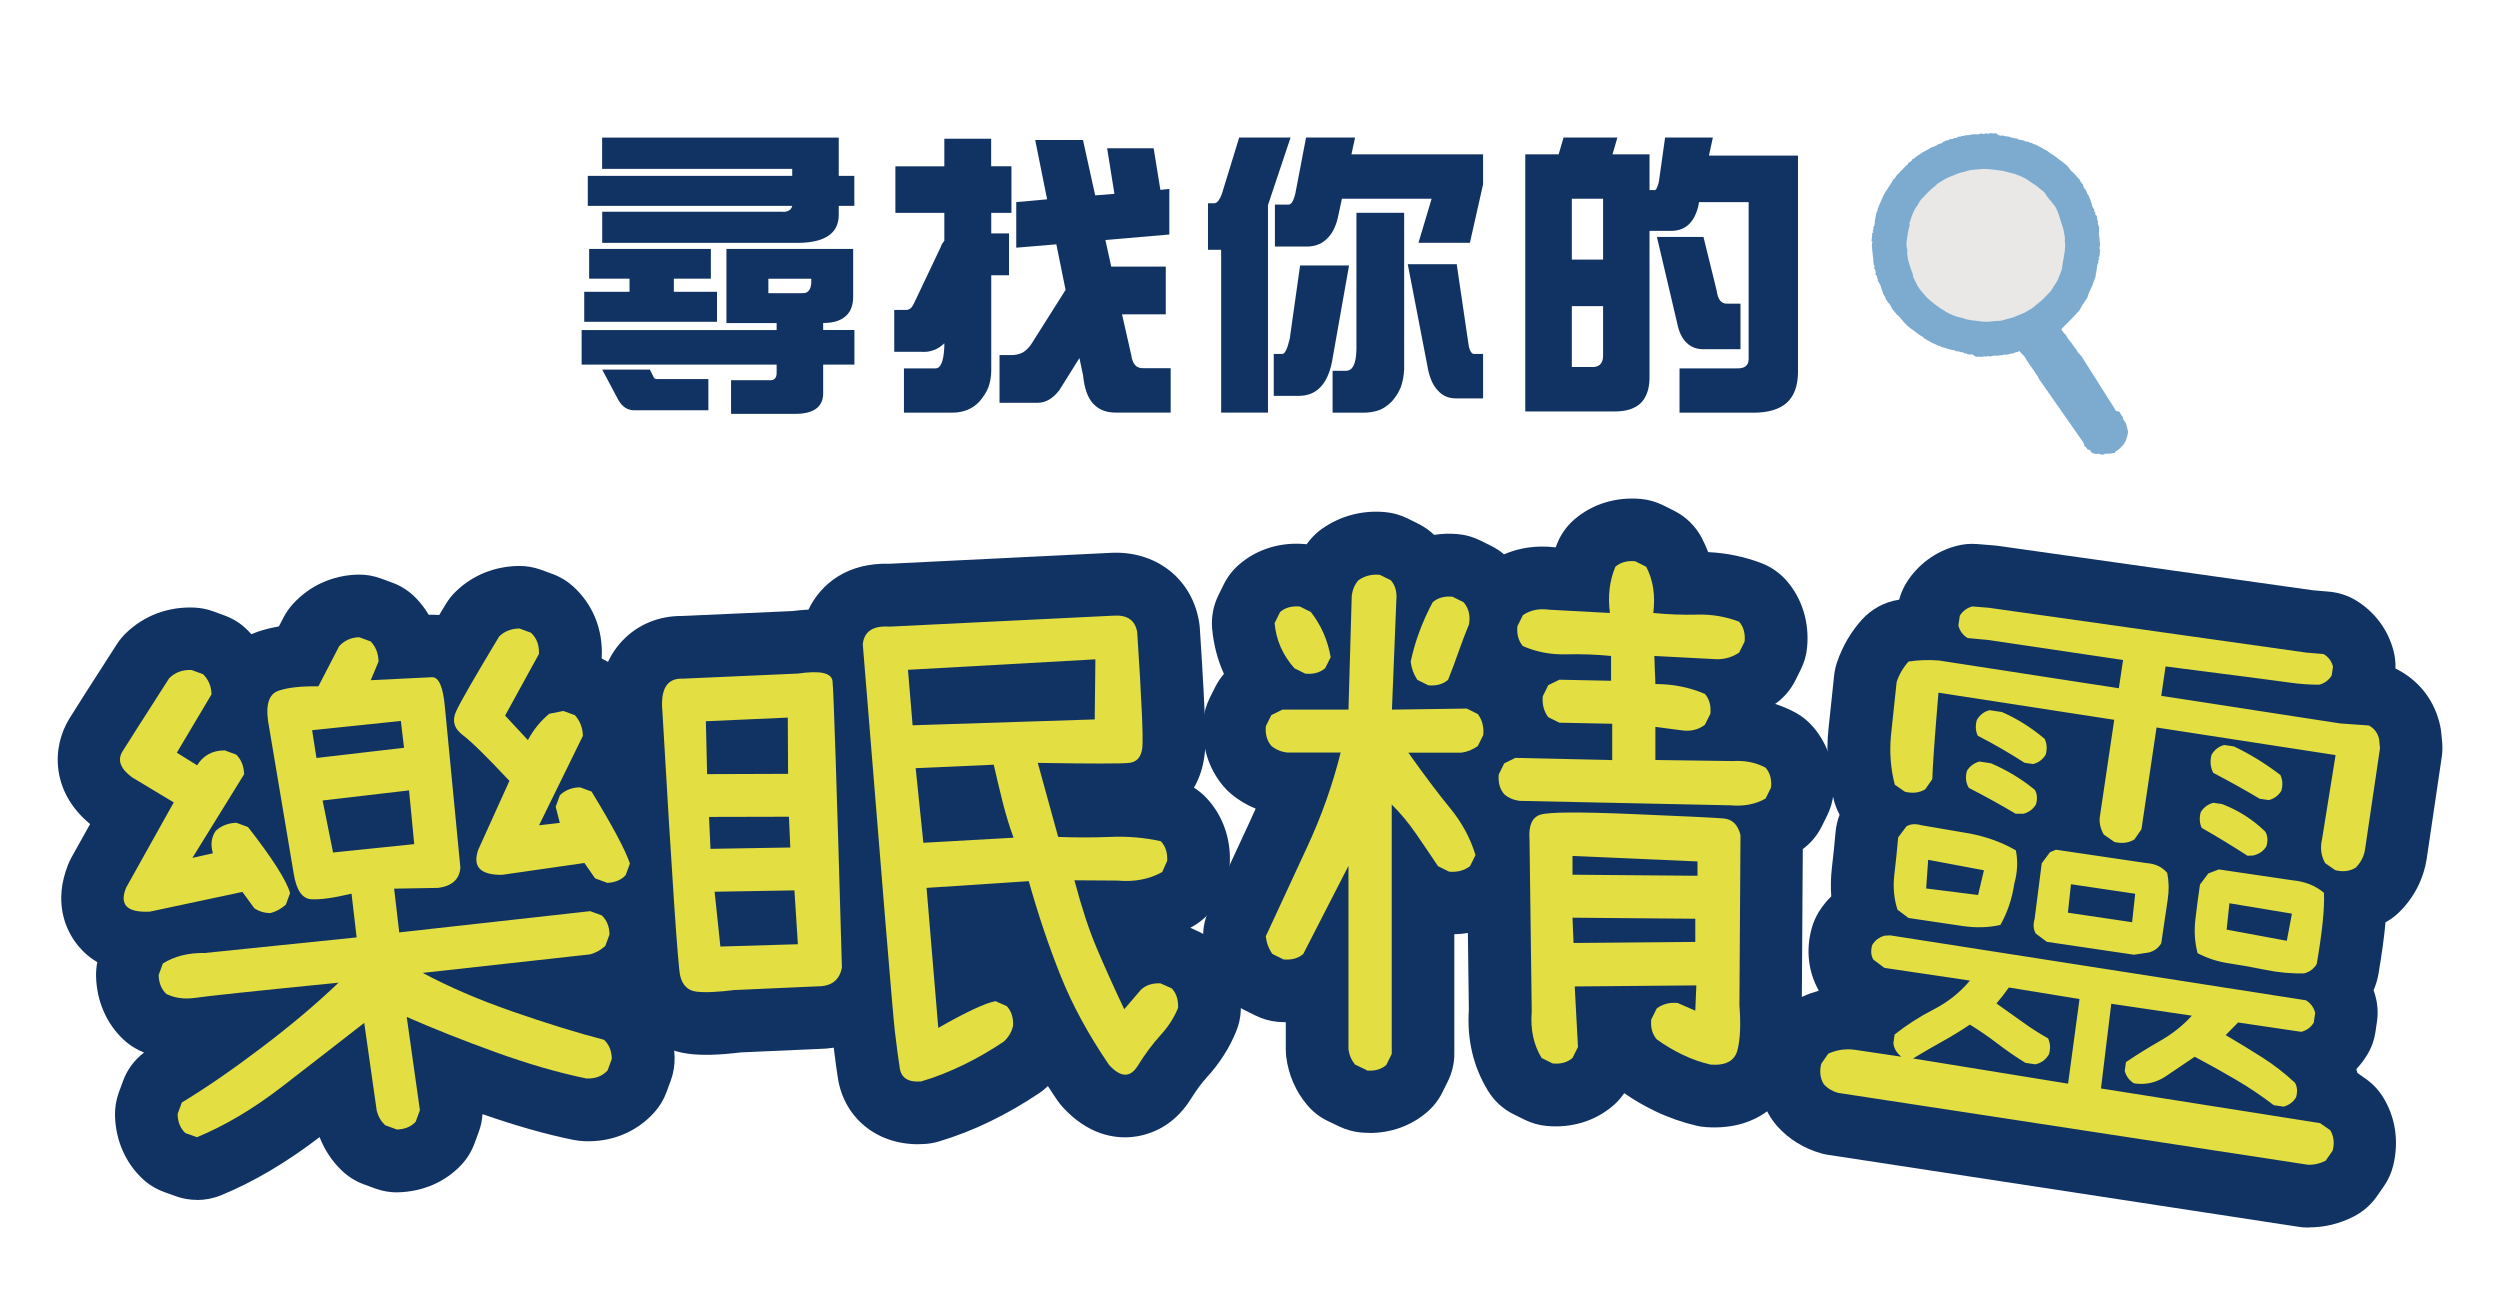 <?xml version="1.0" encoding="UTF-8"?>
<svg id="_圖層_1" data-name="圖層_1" xmlns="http://www.w3.org/2000/svg" version="1.1" viewBox="0 0 260 135">
  <!-- Generator: Adobe Illustrator 29.6.1, SVG Export Plug-In . SVG Version: 2.1.1 Build 9)  -->
  <defs>
    <style>
      .st0 {
        fill: #e3de42;
      }

      .st1 {
        fill: #7cabcf;
      }

      .st2 {
        fill: #113363;
      }

      .st3 {
        fill: #e9e8e7;
      }
    </style>
  </defs>
  <g>
    <g>
      <path class="st2" d="M28.12,94.96c-.62,0-1.17-.17-1.67-.5l-1.24-1.7-9.62,2.05c-2.37.12-3.2-.7-2.48-2.48l4.96-8.88-4.34-2.61c-1.22-.9-1.55-1.8-.98-2.71.57-.91,2.18-3.44,4.85-7.6.62-.61,1.39-.89,2.32-.85l1.2.44c.56.55.86,1.25.88,2.09l-3.61,6.07,2.11,1.31c.65-1.04,1.61-1.55,2.87-1.55l1.2.44c.52.52.79,1.19.82,2.04l-5.38,8.7,2.13-.48c-.26-.89-.16-1.67.3-2.34.59-.53,1.31-.81,2.15-.83l1.2.44c2.53,3.24,3.99,5.53,4.38,6.87l-.44,1.2c-.49.44-1.03.74-1.63.88ZM41.25,117.46l-1.2-.44c-.43-.41-.72-.91-.87-1.51l-1.3-9.13c-2.61,2.03-5.43,4.23-8.48,6.58-3.05,2.36-6.02,4.12-8.92,5.31l-1.2-.43c-.52-.48-.79-1.14-.81-1.98l.44-1.2c2.51-1.52,5.29-3.43,8.32-5.73,3.04-2.3,5.69-4.54,7.98-6.73-8.78.87-13.73,1.4-14.86,1.57s-2.15.04-3.04-.39c-.52-.48-.79-1.14-.81-1.98l.44-1.2c1.22-.76,2.67-1.12,4.37-1.09l15.78-1.62-.53-4.55c-1.87.45-3.27.64-4.2.58-.93-.06-1.53-.94-1.81-2.64l-2.67-15.89c-.25-1.78.12-2.83,1.1-3.16.98-.33,2.36-.48,4.13-.45l2.16-4.17c.54-.6,1.24-.91,2.08-.94l1.2.44c.53.55.8,1.25.82,2.09l-.81,1.94c3.51-.18,5.64-.28,6.36-.31.73-.03,1.18,1.04,1.36,3.21l1.6,16.59c-.09,1.2-.85,1.91-2.29,2.11l-4.6.08.53,4.55,19.86-2.21,1.2.44c.52.48.79,1.14.81,1.98l-.44,1.2c-.49.44-1.03.74-1.63.88l-17.36,1.92c2.71,1.45,5.81,2.79,9.32,4.01,3.51,1.22,6.69,2.21,9.54,2.95.52.48.79,1.14.81,1.98l-.44,1.2c-.54.6-1.28.88-2.21.84-2.87-.59-6.04-1.5-9.49-2.75-3.45-1.25-6.51-2.47-9.19-3.65l1.37,9.7-.44,1.2c-.48.52-1.14.79-1.98.81ZM42.02,77.77l-.33-2.79-9.23.96.45,2.89,9.1-1.06ZM43.08,87.79l-.54-5.59-8.99,1.05,1.09,5.41,8.43-.87ZM63.09,91.79l-1.2-.44-1.11-1.6-8.56,1.23c-2.26.03-3.09-.83-2.49-2.59l3.25-7.18c-2.33-2.49-3.95-4.08-4.85-4.76-.91-.68-1.14-1.51-.69-2.48.44-.97,1.94-3.57,4.48-7.79.55-.53,1.25-.8,2.09-.82l1.2.44c.6.54.88,1.28.84,2.21l-3.52,6.41,2.37,2.55c.57-1.07,1.31-1.98,2.22-2.74l1.47-.29,1.2.44c.53.59.81,1.31.83,2.15l-4.56,9.3,2.16-.25-.43-1.68.44-1.2c.55-.53,1.25-.8,2.09-.82l1.2.44c2.19,3.59,3.52,6.08,3.99,7.49l-.44,1.2c-.48.52-1.14.79-1.98.81Z"/>
      <path class="st2" d="M20.48,124.79c-.75,0-1.5-.13-2.21-.39l-1.2-.43c-.82-.3-1.57-.75-2.21-1.34-1.8-1.67-2.83-4.01-2.9-6.6-.02-.81.11-1.62.39-2.39l.44-1.2c.43-1.19,1.19-2.22,2.19-2.97-.17-.07-.34-.15-.5-.23-.58-.28-1.11-.64-1.59-1.08-1.8-1.67-2.83-4.01-2.9-6.6-.01-.5.03-1,.13-1.49-1.06-.63-1.8-1.41-2.32-2.14-.94-1.32-2.28-4.11-.71-8.03.1-.25.22-.5.35-.74l1.93-3.46c-4.07-3.35-4.01-7.99-2.14-10.99.59-.96,2.19-3.47,4.9-7.68.26-.41.57-.79.91-1.13,1.91-1.88,4.47-2.84,7.21-2.71.65.03,1.29.16,1.9.38l1.2.44c.87.32,1.67.81,2.33,1.46.16.16.32.32.47.49.25-.11.51-.21.77-.3.64-.21,1.33-.38,2.08-.51l.49-.94c.26-.5.58-.96.96-1.38,1.73-1.91,4.13-3,6.74-3.07.82-.02,1.62.11,2.39.39l1.2.44c.95.34,1.81.91,2.51,1.64.5.52.93,1.09,1.29,1.7.04,0,.08,0,.12,0,.25,0,.59,0,.98.03.22-.36.44-.74.68-1.13.3-.5.67-.96,1.09-1.36,1.73-1.65,3.95-2.55,6.41-2.61.81-.02,1.62.11,2.39.39l1.2.44c.8.29,1.53.73,2.16,1.3,2.05,1.86,3.11,4.47,2.97,7.35,0,.05,0,.1,0,.15.79.37,1.51.9,2.09,1.55,1.57,1.75,2.43,3.93,2.49,6.33.02.73-.08,1.46-.31,2.16.09.13.18.26.26.4,3.25,5.33,4.16,7.5,4.6,8.8.47,1.4.45,2.91-.05,4.29l-.44,1.2c-.3.82-.75,1.57-1.34,2.2-.04.04-.08.08-.11.12.08.48.13.97.15,1.48.02.81-.11,1.62-.39,2.39l-.44,1.2c-.36,1-.96,1.89-1.75,2.61-.04.04-.08.07-.12.11.01.01.03.02.04.04,1.8,1.66,2.83,4,2.9,6.59.02.81-.11,1.62-.39,2.39l-.44,1.2c-.29.8-.73,1.53-1.3,2.16-1.86,2.05-4.47,3.11-7.35,2.97-.33-.02-.66-.06-.99-.12-2.92-.59-6.11-1.5-9.51-2.69-.04.62-.16,1.23-.38,1.82l-.44,1.2c-.3.82-.75,1.57-1.34,2.21-1.66,1.8-4.01,2.83-6.59,2.9-.81.03-1.62-.11-2.39-.39l-1.2-.44c-.85-.31-1.62-.79-2.27-1.41-1.03-.98-1.82-2.17-2.33-3.5-3.45,2.64-6.9,4.68-10.28,6.06-.79.32-1.63.48-2.47.48Z"/>
    </g>
    <g>
      <path class="st2" d="M76.48,102.95c-1.82.23-3.18.29-4.06.18-.88-.11-1.44-.66-1.68-1.64-.23-.98-.85-10.14-1.85-27.49-.22-2.36.49-3.5,2.14-3.42l11.96-.53c2.28-.33,3.47-.08,3.59.76.11.84.44,10.77.98,29.82-.25,1.31-1.1,1.96-2.55,1.95l-8.52.38ZM81.96,80.47l-.03-5.84-8.52.38.13,5.5,8.42-.03ZM82.19,88.14l-.14-3.2-8.31.02.15,3.32,8.3-.14ZM82.98,98.2l-.36-5.6-8.3.14.6,5.7,8.07-.24ZM95.76,112.47c-1.3.1-2.02-.36-2.18-1.36-.16-1.01-.33-2.31-.52-3.9-.19-1.6-1.29-15-3.33-40.2.13-1.34,1.06-1.96,2.78-1.84l23.28-1.14c1.45-.1,2.27.47,2.48,1.72.46,7.05.64,11.05.53,12.01-.11.96-.56,1.49-1.36,1.58-.8.09-3.97.09-9.51,0l2.12,7.7c1.76.07,3.56.07,5.39,0,1.83-.08,3.6.07,5.29.45.48.51.7,1.19.66,2.03l-.52,1.17c-1.34.75-2.9,1.05-4.66.89l-4.47-.03c.74,2.8,1.51,5.15,2.32,7.06.81,1.91,1.76,4.03,2.86,6.35l1.74-2.03c.51-.48,1.19-.7,2.03-.66l1.17.52c.48.51.7,1.19.66,2.03-.41,1.01-1.02,1.96-1.82,2.83-.8.88-1.6,1.94-2.38,3.2-.79,1.26-1.78,1.22-2.98-.1-2.13-3.12-3.8-6.19-5.02-9.23-1.22-3.04-2.33-6.33-3.33-9.88l-10.63.7,1.22,14.56c2.91-1.66,4.89-2.58,5.95-2.78l1.17.52c.48.51.7,1.19.66,2.03-.13.62-.45,1.17-.96,1.65-1.34.9-2.73,1.71-4.19,2.42-1.46.71-2.94,1.3-4.45,1.74ZM113.93,68.57l-19.5,1.09.48,5.77,18.94-.61.07-6.25ZM105.41,87.12c-.44-1.2-.82-2.45-1.14-3.73-.32-1.28-.63-2.57-.92-3.86l-8.12.36.8,7.76,9.38-.53Z"/>
      <path class="st2" d="M95.47,119c-4.3,0-7.68-2.74-8.33-6.87-.14-.87-.28-1.93-.43-3.17-.5.08-1.02.12-1.55.13l-8.13.36c-2.29.28-4.03.33-5.45.14-3.56-.46-6.32-2.98-7.18-6.59-.22-.91-.49-2.03-2.01-28.53-.28-3.29.52-5.94,2.38-7.88,1.57-1.64,3.73-2.53,6.11-2.53.03,0,.06,0,.09,0l11.43-.51c.52-.07,1.08-.12,1.68-.15,1.31-2.73,4.09-4.9,8.43-4.77l22.91-1.13c4.72-.29,8.53,2.64,9.28,7.15.04.21.06.43.08.65.73,11.16.6,12.38.5,13.18-.15,1.28-.53,2.44-1.11,3.44.48.3.92.66,1.31,1.08,1.68,1.79,2.54,4.2,2.42,6.79-.04.81-.23,1.61-.56,2.35l-.52,1.17c-.57,1.29-1.55,2.35-2.78,3.04-.08.05-.17.09-.25.14l.73.33c.79.35,1.51.86,2.1,1.5,1.68,1.79,2.54,4.2,2.42,6.79-.03.74-.2,1.47-.48,2.16-.7,1.72-1.73,3.33-3.05,4.77-.53.58-1.09,1.33-1.66,2.25-1.96,3.14-4.69,3.82-6.14,3.96-1.83.17-4.57-.24-7.19-3.11-.2-.22-.39-.46-.56-.71-.34-.49-.66-.98-.98-1.48-.04.04-.09.08-.13.12-.25.24-.52.45-.81.64-1.58,1.06-3.25,2.03-4.97,2.87-1.77.87-3.61,1.59-5.45,2.14-.45.13-.91.22-1.38.25-.26.02-.51.03-.77.03Z"/>
    </g>
    <g>
      <path class="st2" d="M142.13,111.29l-1.2-.57c-.38-.46-.61-.99-.69-1.6v-19.07l-4.7,9.16c-.54.46-1.22.65-2.06.57l-1.15-.57c-.38-.53-.61-1.15-.69-1.83,1.45-3.13,2.9-6.26,4.35-9.39,1.45-3.13,2.6-6.37,3.44-9.73h-5.61c-.61-.08-1.15-.31-1.6-.69-.46-.53-.65-1.22-.57-2.06l.57-1.14,1.15-.57h6.87l.34-11.85c.08-.61.3-1.15.69-1.6.65-.46,1.39-.65,2.23-.57l1.15.57c.46.53.65,1.22.57,2.06l-.46,11.39,7.79-.11,1.14.57c.46.61.65,1.34.57,2.18l-.57,1.15c-.53.38-1.11.61-1.72.69h-5.5c1.68,2.37,3.13,4.29,4.35,5.78,1.22,1.49,2.1,3.11,2.63,4.87l-.57,1.15c-.61.46-1.34.65-2.18.57l-1.15-.57c-.76-1.15-1.53-2.27-2.29-3.38-.76-1.11-1.6-2.12-2.52-3.03v25.94l-.57,1.15c-.53.46-1.22.65-2.06.57ZM135.77,70.07l-1.15-.57c-1.22-1.37-1.91-2.94-2.06-4.7l.57-1.15c.53-.46,1.22-.65,2.06-.57l1.14.57c1.07,1.37,1.76,2.94,2.06,4.7l-.57,1.14c-.53.46-1.22.65-2.06.57ZM148.54,71.27l-1.14-.57c-.38-.57-.61-1.2-.69-1.89.23-1.07.53-2.12.92-3.15.38-1.03.84-2.04,1.37-3.03.53-.46,1.22-.65,2.06-.57l1.15.57c.53.61.72,1.37.57,2.29-.38.92-.74,1.87-1.09,2.86-.34.99-.71,1.97-1.09,2.92-.53.46-1.22.65-2.06.57ZM179.86,83.75l-21.82-.46c-.61-.08-1.15-.3-1.6-.69-.46-.53-.65-1.22-.57-2.06l.57-1.15,1.15-.57,10.08.23v-3.78l-5.5-.11-1.15-.57c-.46-.61-.65-1.34-.57-2.18l.57-1.15,1.15-.57,5.38.11v-2.58c-1.53-.15-3.09-.21-4.7-.17-1.6.04-3.09-.25-4.47-.86-.46-.53-.65-1.22-.57-2.06l.57-1.15c.76-.53,1.68-.72,2.75-.57l6.3.34c-.23-1.76-.04-3.36.57-4.81.53-.46,1.22-.65,2.06-.57l1.14.57c.73,1.37.97,2.98.74,4.81,1.53.15,3.05.21,4.58.17,1.53-.04,2.98.21,4.35.74.46.53.65,1.22.57,2.06l-.57,1.15c-.69.46-1.45.69-2.29.69l-6.53-.34.11,2.92c1.83,0,3.55.34,5.15,1.03.46.53.65,1.22.57,2.06l-.57,1.14c-.69.54-1.53.73-2.52.57l-2.63-.34v3.44l8.02.11c1.3-.08,2.44.15,3.44.69.46.53.65,1.22.57,2.06l-.57,1.15c-1.07.61-2.33.84-3.78.69ZM177.91,110.72c-.99-.23-1.97-.57-2.92-1.03-.96-.46-1.85-.99-2.69-1.6-.46-.53-.65-1.22-.57-2.06l.57-1.15c.61-.46,1.34-.65,2.18-.57l1.83.8.11-2.63-12.65.11.34,6.3-.57,1.14c-.53.46-1.22.65-2.06.57l-1.15-.57c-.84-1.37-1.18-2.98-1.03-4.81l-.23-17.92c-.11-1.45.27-2.31,1.15-2.58.88-.27,4.05-.29,9.51-.06,5.46.23,8.64.38,9.53.46.9.08,1.48.65,1.75,1.72l-.11,17.69c.15,1.99.09,3.54-.2,4.67-.29,1.13-1.21,1.63-2.78,1.52ZM176.54,91.08v-1.49l-13-.57v1.95l13,.11ZM176.31,97.95v-2.4l-12.77-.11.11,2.63,12.65-.11Z"/>
      <path class="st2" d="M142.46,117.82c-.31,0-.62-.01-.93-.04-.76-.07-1.51-.28-2.21-.61l-1.2-.57c-.85-.4-1.6-.99-2.2-1.71-1.18-1.41-1.92-3.13-2.15-4.97-.03-.27-.05-.54-.05-.81v-2.8c-.28,0-.56-.02-.84-.04-.81-.07-1.59-.3-2.32-.66l-1.15-.57c-.95-.47-1.77-1.17-2.39-2.04-1.03-1.45-1.66-3.09-1.86-4.89-.13-1.19.06-2.39.56-3.47l4.35-9.39c.18-.38.35-.77.52-1.15-.92-.37-1.78-.88-2.55-1.53-.28-.23-.54-.48-.77-.76-1.6-1.86-2.35-4.31-2.12-6.89.07-.81.3-1.6.66-2.33l.57-1.14c.25-.49.55-.95.91-1.36-.67-1.48-1.08-3.06-1.23-4.73-.1-1.2.13-2.4.66-3.47l.57-1.15c.39-.78.93-1.47,1.59-2.04,1.86-1.6,4.31-2.35,6.89-2.11.04,0,.08,0,.12.01.11-.15.23-.3.35-.45.36-.43.78-.82,1.24-1.15,1.92-1.35,4.19-1.96,6.58-1.74.81.07,1.6.3,2.33.66l1.15.57c.59.3,1.14.68,1.61,1.14.8-.13,1.64-.16,2.48-.08.81.07,1.59.3,2.32.66l1.15.57c.47.24.92.53,1.32.87,1.62-.7,3.41-.95,5.29-.73h.08c.06-.17.13-.33.2-.5.39-.93.99-1.75,1.76-2.41,1.86-1.6,4.32-2.35,6.89-2.12.81.07,1.6.3,2.33.66l1.14.57c1.22.61,2.21,1.58,2.85,2.78.26.5.49,1,.69,1.52,1.93.09,3.81.48,5.59,1.17,1,.39,1.89,1.02,2.59,1.83,1.6,1.86,2.35,4.31,2.11,6.89-.07.81-.3,1.6-.66,2.32l-.57,1.15c-.49.97-1.21,1.81-2.1,2.43.73.23,1.43.53,2.1.89.71.38,1.33.89,1.86,1.5,1.6,1.87,2.35,4.32,2.11,6.9-.07.81-.3,1.59-.66,2.32l-.57,1.15c-.46.92-1.13,1.72-1.96,2.33l-.1,16.02c.18,2.59.05,4.72-.4,6.49-.82,3.22-3.83,6.82-9.57,6.41-.33-.02-.67-.07-.99-.15-1.46-.34-2.89-.84-4.27-1.5-1.13-.54-2.22-1.17-3.24-1.88-.33.48-.71.92-1.16,1.3-1.86,1.6-4.31,2.35-6.89,2.11-.81-.07-1.6-.3-2.33-.66l-1.15-.57c-1.09-.54-2.01-1.39-2.64-2.43-1.52-2.48-2.19-5.3-1.99-8.4l-.1-8.01c-.46.08-.93.12-1.41.13v12.42c0,1.01-.24,2.01-.69,2.91l-.57,1.15c-.39.78-.93,1.47-1.59,2.03-1.64,1.41-3.73,2.16-5.97,2.16ZM133.78,64.4c-.06.05-.12.09-.18.15l.13.15.26-.06-.21-.24Z"/>
    </g>
    <g>
      <path class="st2" d="M191.15,113.66c-.59-.17-1.09-.47-1.48-.91-.37-.6-.46-1.3-.26-2.12l.73-1.05c.91-.41,1.85-.54,2.84-.39l4.76.71c-.48-.38-.76-.85-.83-1.4l.13-.91c1.23-.98,2.58-1.85,4.06-2.61,1.48-.76,2.74-1.76,3.77-3l-8.89-1.32-1.15-.86c-.25-.42-.29-.93-.12-1.52.3-.5.74-.82,1.3-.97l.58-.03,43.22,6.75c.5.3.82.74.97,1.3l-.15,1.02c-.3.5-.74.82-1.3.96l-6.57-.97-1.29,1.31c1.31.77,2.57,1.54,3.77,2.3,1.2.76,2.34,1.64,3.43,2.65.25.42.29.93.12,1.52-.3.5-.74.82-1.3.97l-1.02-.15c-1.25-.96-2.57-1.85-3.97-2.67-1.4-.82-2.82-1.61-4.25-2.37-1.03.7-2.04,1.38-3.02,2.04-.99.66-2.08.91-3.29.73-.5-.3-.82-.74-.97-1.3l.13-.91c1.12-.76,2.31-1.5,3.57-2.22,1.26-.72,2.36-1.59,3.28-2.61l-8.38-1.24-1.07,8.81,22.79,3.61,1.05.73c.37.6.46,1.3.26,2.12l-.73,1.05c-.58.3-1.18.44-1.8.43l-48.9-7.48ZM219.85,87.53l-1.05-.73c-.31-.51-.46-1.07-.44-1.69l1.52-10.25-18.28-2.82c-.4,4.76-.61,7.76-.64,8.99l-.73,1.05c-.6.37-1.3.46-2.12.26l-1.05-.73c-.44-1.69-.57-3.42-.39-5.21.19-1.79.38-3.61.58-5.47.27-.81.69-1.52,1.24-2.13,1.03-.16,2.07-.19,3.14-.11l18.73,2.89.44-2.94-14.1-2.09-2.06-.19c-.5-.3-.82-.74-.97-1.3l.15-1.02c.3-.49.74-.82,1.3-.97l1.72.14,33,4.66,1.83.16c.49.3.82.74.96,1.3l-.13.91c-.3.5-.74.82-1.3.97-1,0-2.03-.07-3.06-.22-1.04-.15-5.34-.71-12.92-1.68l-.45,3.06,18.62,2.87,2.98.21c.57.32.92.79,1.06,1.43l.09.94-1.55,10.48c-.11.76-.44,1.4-.98,1.94-.6.37-1.3.46-2.12.26l-1.05-.73c-.43-.76-.54-1.58-.33-2.48l1.41-8.76-18.62-2.87-1.57,10.59-.73,1.05c-.6.37-1.3.46-2.12.26ZM198.48,95.47l-1.14-.86c-.37-1.14-.48-2.35-.33-3.64.15-1.29.29-2.58.4-3.88l.86-1.15c.42-.25.93-.29,1.52-.12l5.08.87c1.76.34,3.36.92,4.78,1.75.22,1.11.17,2.26-.16,3.45-.24,1.59-.72,3.02-1.45,4.3-1.2.28-2.5.32-3.9.12l-5.66-.84ZM205.72,93.08l.61-2.57-5.8-1.09-.21,2.98,5.4.68ZM215.08,112.7l1.19-8.8-7.35-1.2c-.39.56-.82,1.11-1.29,1.66.91.64,1.8,1.27,2.67,1.9.87.63,1.77,1.21,2.7,1.73.23.5.27,1.04.1,1.64-.32.57-.79.92-1.43,1.06l-1.02-.15c-.99-.61-1.95-1.27-2.89-1.99-.94-.72-1.9-1.38-2.89-1.99-.94.63-1.91,1.22-2.9,1.77-.99.55-1.99,1.13-3.01,1.75l16.11,2.62ZM209.63,84.63c-1.56-.93-3.18-1.82-4.87-2.69-.31-.51-.38-1.1-.2-1.77.3-.49.74-.82,1.3-.97l1.19.18c1.67.71,3.19,1.63,4.57,2.76.25.42.29.93.12,1.52-.3.5-.74.82-1.3.97h-.81ZM210.54,79.32c-1.55-1-3.17-1.94-4.85-2.8-.23-.5-.27-1.04-.1-1.64.31-.53.75-.87,1.31-1.02l1.3.19c1.59.7,3.08,1.63,4.45,2.8.23.5.27,1.04.1,1.64-.3.5-.74.82-1.3.97l-.91-.13ZM212.87,97.95l-1.15-.86c-.25-.42-.29-.93-.12-1.52l.74-5.79.86-1.15.62-.26,9.4,1.39c.92.06,1.64.4,2.17,1.02.18.88.2,1.8.05,2.79l-.67,4.53c-.3.5-.74.82-1.3.96l-1.54.23-9.06-1.34ZM221.74,95.91l.32-2.96-6.68-.99-.32,2.96,6.68.99ZM233.76,89.01c-1.55-1-3.14-1.97-4.78-2.91-.23-.5-.27-1.04-.1-1.64.3-.49.74-.82,1.3-.97l.91.13c1.68.64,3.18,1.59,4.5,2.87.25.42.29.93.12,1.52-.3.5-.76.81-1.36.96l-.58.03ZM234.99,83.06c-1.56-.93-3.16-1.82-4.81-2.68-.3-.58-.36-1.21-.18-1.88.31-.53.75-.87,1.31-1.02l1.02.15c1.66.79,3.27,1.78,4.83,2.97.23.5.27,1.04.1,1.64-.3.5-.74.82-1.3.97l-.96-.14ZM235.53,100.85c-1.2-.25-2.41-.47-3.64-.65-1.23-.18-2.34-.54-3.34-1.07-.3-1.12-.37-2.29-.23-3.51.14-1.21.3-2.42.48-3.63l.86-1.15,1.1-.42,7.65,1.13c1.29.12,2.39.55,3.28,1.3.08,1.56-.17,4.03-.75,7.41-.3.5-.74.82-1.3.97-1.32.04-2.69-.09-4.11-.38ZM237.83,97.83l.53-2.81-6.5-1.08-.29,2.74,6.25,1.16Z"/>
      <path class="st2" d="M240.14,127.66c-.08,0-.15,0-.23,0-.28,0-.56-.03-.84-.07l-48.9-7.48c-.26-.04-.51-.09-.76-.16-1.79-.5-3.38-1.48-4.6-2.85-.24-.27-.46-.57-.66-.88-1.3-2.08-1.69-4.61-1.07-7.12.19-.79.53-1.53.99-2.2l.73-1.05c.68-.97,1.6-1.73,2.68-2.21.55-.25,1.12-.45,1.68-.61-1.1-1.93-1.37-4.24-.74-6.5.16-.59.41-1.15.73-1.68.37-.6.81-1.15,1.3-1.63-.07-.98-.05-1.99.07-3.01.15-1.23.27-2.46.38-3.69.06-.62.2-1.22.42-1.79-.25-.46-.44-.94-.58-1.45-.65-2.44-.84-4.99-.57-7.55.19-1.79.38-3.62.58-5.48.05-.47.15-.94.31-1.39.56-1.65,1.43-3.14,2.58-4.42,1.01-1.11,2.37-1.85,3.85-2.07,0,0,.01,0,.02,0,.16-.62.42-1.21.75-1.75,1.18-1.9,3.02-3.26,5.18-3.84.71-.19,1.45-.26,2.19-.2l1.72.14c.13.01.26.02.39.04l32.82,4.63,1.65.14c1.02.09,2,.41,2.86.94,1.91,1.18,3.28,3.02,3.85,5.19.16.61.23,1.24.21,1.87.13.06.25.12.38.19,2.23,1.23,3.74,3.28,4.27,5.77.05.24.09.48.11.72l.09.94c.05.53.04,1.07-.04,1.59l-1.55,10.48c-.32,2.15-1.3,4.09-2.84,5.61-.34.34-.72.64-1.12.89-.11.07-.22.14-.34.2-.13,1.52-.38,3.31-.74,5.43-.1.56-.27,1.11-.5,1.63.08.22.15.45.21.68.23.85.27,1.75.14,2.62l-.15,1.02c-.13.87-.43,1.71-.9,2.46-.32.52-.68.99-1.09,1.42.04.13.07.27.1.4l.88.62c.71.5,1.31,1.13,1.77,1.86,1.31,2.08,1.7,4.61,1.09,7.13-.19.79-.53,1.54-.99,2.2l-.73,1.05c-.61.87-1.43,1.58-2.38,2.07-1.48.76-3.06,1.14-4.68,1.14Z"/>
    </g>
    <path class="st0" d="M28.12,94.96c-.62,0-1.17-.17-1.67-.5l-1.24-1.7-9.62,2.05c-2.37.12-3.2-.7-2.48-2.48l4.96-8.88-4.34-2.61c-1.22-.9-1.55-1.8-.98-2.71.57-.91,2.18-3.44,4.85-7.6.62-.61,1.39-.89,2.32-.85l1.2.44c.56.55.86,1.25.88,2.09l-3.61,6.07,2.11,1.31c.65-1.04,1.61-1.55,2.87-1.55l1.2.44c.52.52.79,1.19.82,2.04l-5.38,8.7,2.13-.48c-.26-.89-.16-1.67.3-2.34.59-.53,1.31-.81,2.15-.83l1.2.44c2.53,3.24,3.99,5.53,4.38,6.87l-.44,1.2c-.49.44-1.03.74-1.63.88ZM41.25,117.46l-1.2-.44c-.43-.41-.72-.91-.87-1.51l-1.3-9.13c-2.61,2.03-5.43,4.23-8.48,6.58-3.05,2.36-6.02,4.12-8.92,5.31l-1.2-.43c-.52-.48-.79-1.14-.81-1.98l.44-1.2c2.51-1.52,5.29-3.43,8.32-5.73,3.04-2.3,5.69-4.54,7.98-6.73-8.78.87-13.73,1.4-14.86,1.57s-2.15.04-3.04-.39c-.52-.48-.79-1.14-.81-1.98l.44-1.2c1.22-.76,2.67-1.12,4.37-1.09l15.78-1.62-.53-4.55c-1.87.45-3.27.64-4.2.58-.93-.06-1.53-.94-1.81-2.64l-2.67-15.89c-.25-1.78.12-2.83,1.1-3.16.98-.33,2.36-.48,4.13-.45l2.16-4.17c.54-.6,1.24-.91,2.08-.94l1.2.44c.53.55.8,1.25.82,2.09l-.81,1.94c3.51-.18,5.64-.28,6.36-.31.73-.03,1.18,1.04,1.36,3.21l1.6,16.59c-.09,1.2-.85,1.91-2.29,2.11l-4.6.08.53,4.55,19.86-2.21,1.2.44c.52.48.79,1.14.81,1.98l-.44,1.2c-.49.44-1.03.74-1.63.88l-17.36,1.92c2.71,1.45,5.81,2.79,9.32,4.01,3.51,1.22,6.69,2.21,9.54,2.95.52.48.79,1.14.81,1.98l-.44,1.2c-.54.6-1.28.88-2.21.84-2.87-.59-6.04-1.5-9.49-2.75-3.45-1.25-6.51-2.47-9.19-3.65l1.37,9.7-.44,1.2c-.48.52-1.14.79-1.98.81ZM42.02,77.77l-.33-2.79-9.23.96.45,2.89,9.1-1.06ZM43.08,87.79l-.54-5.59-8.99,1.05,1.09,5.41,8.43-.87ZM63.09,91.79l-1.2-.44-1.11-1.6-8.56,1.23c-2.26.03-3.09-.83-2.49-2.59l3.25-7.18c-2.33-2.49-3.95-4.08-4.85-4.76-.91-.68-1.14-1.51-.69-2.48.44-.97,1.94-3.57,4.48-7.79.55-.53,1.25-.8,2.09-.82l1.2.44c.6.54.88,1.28.84,2.21l-3.52,6.41,2.37,2.55c.57-1.07,1.31-1.98,2.22-2.74l1.47-.29,1.2.44c.53.59.81,1.31.83,2.15l-4.56,9.3,2.16-.25-.43-1.68.44-1.2c.55-.53,1.25-.8,2.09-.82l1.2.44c2.19,3.59,3.52,6.08,3.99,7.49l-.44,1.2c-.48.52-1.14.79-1.98.81Z"/>
    <path class="st0" d="M76.48,102.95c-1.82.23-3.18.29-4.06.18-.88-.11-1.44-.66-1.68-1.64-.23-.98-.85-10.14-1.85-27.49-.22-2.36.49-3.5,2.14-3.42l11.96-.53c2.28-.33,3.47-.08,3.59.76.11.84.44,10.77.98,29.82-.25,1.31-1.1,1.96-2.55,1.95l-8.52.38ZM81.96,80.47l-.03-5.84-8.52.38.13,5.5,8.42-.03ZM82.19,88.14l-.14-3.2-8.31.02.15,3.32,8.3-.14ZM82.98,98.2l-.36-5.6-8.3.14.6,5.7,8.07-.24ZM95.76,112.47c-1.3.1-2.02-.36-2.18-1.36-.16-1.01-.33-2.31-.52-3.9-.19-1.6-1.29-15-3.33-40.2.13-1.34,1.06-1.96,2.78-1.84l23.28-1.14c1.45-.1,2.27.47,2.48,1.72.46,7.05.64,11.05.53,12.01-.11.96-.56,1.49-1.36,1.58-.8.09-3.97.09-9.51,0l2.12,7.7c1.76.07,3.56.07,5.39,0,1.83-.08,3.6.07,5.29.45.48.51.7,1.19.66,2.03l-.52,1.17c-1.34.75-2.9,1.05-4.66.89l-4.47-.03c.74,2.8,1.51,5.15,2.32,7.06.81,1.91,1.76,4.03,2.86,6.35l1.74-2.03c.51-.48,1.19-.7,2.03-.66l1.17.52c.48.51.7,1.19.66,2.03-.41,1.01-1.02,1.96-1.82,2.83-.8.88-1.6,1.94-2.38,3.2-.79,1.26-1.78,1.22-2.98-.1-2.13-3.12-3.8-6.19-5.02-9.23-1.22-3.04-2.33-6.33-3.33-9.88l-10.63.7,1.22,14.56c2.91-1.66,4.89-2.58,5.95-2.78l1.17.52c.48.51.7,1.19.66,2.03-.13.62-.45,1.17-.96,1.65-1.34.9-2.73,1.71-4.19,2.42-1.46.71-2.94,1.3-4.45,1.74ZM113.93,68.57l-19.5,1.09.48,5.77,18.94-.61.07-6.25ZM105.41,87.12c-.44-1.2-.82-2.45-1.14-3.73-.32-1.28-.63-2.57-.92-3.86l-8.12.36.8,7.76,9.38-.53Z"/>
    <path class="st0" d="M142.13,111.29l-1.2-.57c-.38-.46-.61-.99-.69-1.6v-19.07l-4.7,9.16c-.54.46-1.22.65-2.06.57l-1.15-.57c-.38-.53-.61-1.15-.69-1.83,1.45-3.13,2.9-6.26,4.35-9.39,1.45-3.13,2.6-6.37,3.44-9.73h-5.61c-.61-.08-1.15-.31-1.6-.69-.46-.53-.65-1.22-.57-2.06l.57-1.14,1.15-.57h6.87l.34-11.85c.08-.61.3-1.15.69-1.6.65-.46,1.39-.65,2.23-.57l1.15.57c.46.53.65,1.22.57,2.06l-.46,11.39,7.79-.11,1.14.57c.46.61.65,1.34.57,2.18l-.57,1.15c-.53.38-1.11.61-1.72.69h-5.5c1.68,2.37,3.13,4.29,4.35,5.78,1.22,1.49,2.1,3.11,2.63,4.87l-.57,1.15c-.61.46-1.34.65-2.18.57l-1.15-.57c-.76-1.15-1.53-2.27-2.29-3.38-.76-1.11-1.6-2.12-2.52-3.03v25.94l-.57,1.15c-.53.46-1.22.65-2.06.57ZM135.77,70.07l-1.15-.57c-1.22-1.37-1.91-2.94-2.06-4.7l.57-1.15c.53-.46,1.22-.65,2.06-.57l1.14.57c1.07,1.37,1.76,2.94,2.06,4.7l-.57,1.14c-.53.46-1.22.65-2.06.57ZM148.54,71.27l-1.14-.57c-.38-.57-.61-1.2-.69-1.89.23-1.07.53-2.12.92-3.15.38-1.03.84-2.04,1.37-3.03.53-.46,1.22-.65,2.06-.57l1.15.57c.53.61.72,1.37.57,2.29-.38.92-.74,1.87-1.09,2.86-.34.99-.71,1.97-1.09,2.92-.53.46-1.22.65-2.06.57ZM179.86,83.75l-21.82-.46c-.61-.08-1.15-.3-1.6-.69-.46-.53-.65-1.22-.57-2.06l.57-1.15,1.15-.57,10.08.23v-3.78l-5.5-.11-1.15-.57c-.46-.61-.65-1.34-.57-2.18l.57-1.15,1.15-.57,5.38.11v-2.58c-1.53-.15-3.09-.21-4.7-.17-1.6.04-3.09-.25-4.47-.86-.46-.53-.65-1.22-.57-2.06l.57-1.15c.76-.53,1.68-.72,2.75-.57l6.3.34c-.23-1.76-.04-3.36.57-4.81.53-.46,1.22-.65,2.06-.57l1.14.57c.73,1.37.97,2.98.74,4.81,1.53.15,3.05.21,4.58.17,1.53-.04,2.98.21,4.35.74.46.53.65,1.22.57,2.06l-.57,1.15c-.69.46-1.45.69-2.29.69l-6.53-.34.11,2.92c1.83,0,3.55.34,5.15,1.03.46.53.65,1.22.57,2.06l-.57,1.14c-.69.54-1.53.73-2.52.57l-2.63-.34v3.44l8.02.11c1.3-.08,2.44.15,3.44.69.46.53.65,1.22.57,2.06l-.57,1.15c-1.07.61-2.33.84-3.78.69ZM177.91,110.72c-.99-.23-1.97-.57-2.92-1.03-.96-.46-1.85-.99-2.69-1.6-.46-.53-.65-1.22-.57-2.06l.57-1.15c.61-.46,1.34-.65,2.18-.57l1.83.8.11-2.63-12.65.11.34,6.3-.57,1.14c-.53.46-1.22.65-2.06.57l-1.15-.57c-.84-1.37-1.18-2.98-1.03-4.81l-.23-17.92c-.11-1.45.27-2.31,1.15-2.58.88-.27,4.05-.29,9.51-.06,5.46.23,8.64.38,9.53.46.9.08,1.48.65,1.75,1.72l-.11,17.69c.15,1.99.09,3.54-.2,4.67-.29,1.13-1.21,1.63-2.78,1.52ZM176.54,91.08v-1.49l-13-.57v1.95l13,.11ZM176.31,97.95v-2.4l-12.77-.11.11,2.63,12.65-.11Z"/>
    <path class="st0" d="M191.15,113.66c-.59-.17-1.09-.47-1.48-.91-.37-.6-.46-1.3-.26-2.12l.73-1.05c.91-.41,1.85-.54,2.84-.39l4.76.71c-.48-.38-.76-.85-.83-1.4l.13-.91c1.23-.98,2.58-1.85,4.06-2.61,1.48-.76,2.74-1.76,3.77-3l-8.89-1.32-1.15-.86c-.25-.42-.29-.93-.12-1.52.3-.5.74-.82,1.3-.97l.58-.03,43.22,6.75c.5.3.82.74.97,1.3l-.15,1.02c-.3.5-.74.82-1.3.96l-6.57-.97-1.29,1.31c1.31.77,2.57,1.54,3.77,2.3,1.2.76,2.34,1.64,3.43,2.65.25.42.29.93.12,1.52-.3.5-.74.82-1.3.97l-1.02-.15c-1.25-.96-2.57-1.85-3.97-2.67-1.4-.82-2.82-1.61-4.25-2.37-1.03.7-2.04,1.38-3.02,2.04-.99.66-2.08.91-3.29.73-.5-.3-.82-.74-.97-1.3l.13-.91c1.12-.76,2.31-1.5,3.57-2.22,1.26-.72,2.36-1.59,3.28-2.61l-8.38-1.24-1.07,8.81,22.79,3.61,1.05.73c.37.6.46,1.3.26,2.12l-.73,1.05c-.58.3-1.18.44-1.8.43l-48.9-7.48ZM219.85,87.53l-1.05-.73c-.31-.51-.46-1.07-.44-1.69l1.52-10.25-18.28-2.82c-.4,4.76-.61,7.76-.64,8.99l-.73,1.05c-.6.37-1.3.46-2.12.26l-1.05-.73c-.44-1.69-.57-3.42-.39-5.21.19-1.79.38-3.61.58-5.47.27-.81.69-1.52,1.24-2.13,1.03-.16,2.07-.19,3.14-.11l18.73,2.89.44-2.94-14.1-2.09-2.06-.19c-.5-.3-.82-.74-.97-1.3l.15-1.02c.3-.49.74-.82,1.3-.97l1.72.14,33,4.66,1.83.16c.49.3.82.74.96,1.3l-.13.91c-.3.5-.74.82-1.3.97-1,0-2.03-.07-3.06-.22-1.04-.15-5.34-.71-12.92-1.68l-.45,3.06,18.62,2.87,2.98.21c.57.32.92.79,1.06,1.43l.09.94-1.55,10.48c-.11.76-.44,1.4-.98,1.94-.6.37-1.3.46-2.12.26l-1.05-.73c-.43-.76-.54-1.58-.33-2.48l1.41-8.76-18.62-2.87-1.57,10.59-.73,1.05c-.6.37-1.3.46-2.12.26ZM198.48,95.47l-1.14-.86c-.37-1.14-.48-2.35-.33-3.64.15-1.29.29-2.58.4-3.88l.86-1.15c.42-.25.93-.29,1.52-.12l5.08.87c1.76.34,3.36.92,4.78,1.75.22,1.11.17,2.26-.16,3.45-.24,1.59-.72,3.02-1.45,4.3-1.2.28-2.5.32-3.9.12l-5.66-.84ZM205.72,93.08l.61-2.57-5.8-1.09-.21,2.98,5.4.68ZM215.08,112.7l1.19-8.8-7.35-1.2c-.39.56-.82,1.11-1.29,1.66.91.64,1.8,1.27,2.67,1.9.87.63,1.77,1.21,2.7,1.73.23.5.27,1.04.1,1.64-.32.57-.79.92-1.43,1.06l-1.02-.15c-.99-.61-1.95-1.27-2.89-1.99-.94-.72-1.9-1.38-2.89-1.99-.94.63-1.91,1.22-2.9,1.77-.99.55-1.99,1.13-3.01,1.75l16.11,2.62ZM209.63,84.63c-1.56-.93-3.18-1.82-4.87-2.69-.31-.51-.38-1.1-.2-1.77.3-.49.74-.82,1.3-.97l1.19.18c1.67.71,3.19,1.63,4.57,2.76.25.42.29.93.12,1.52-.3.5-.74.82-1.3.97h-.81ZM210.54,79.32c-1.55-1-3.17-1.94-4.85-2.8-.23-.5-.27-1.04-.1-1.64.31-.53.75-.87,1.31-1.02l1.3.19c1.59.7,3.08,1.63,4.45,2.8.23.5.27,1.04.1,1.64-.3.5-.74.82-1.3.97l-.91-.13ZM212.87,97.95l-1.15-.86c-.25-.42-.29-.93-.12-1.52l.74-5.79.86-1.15.62-.26,9.4,1.39c.92.06,1.64.4,2.17,1.02.18.88.2,1.8.05,2.79l-.67,4.53c-.3.5-.74.82-1.3.96l-1.54.23-9.06-1.34ZM221.74,95.91l.32-2.96-6.68-.99-.32,2.96,6.68.99ZM233.76,89.01c-1.55-1-3.14-1.97-4.78-2.91-.23-.5-.27-1.04-.1-1.64.3-.49.74-.82,1.3-.97l.91.13c1.68.64,3.18,1.59,4.5,2.87.25.42.29.93.12,1.52-.3.5-.76.81-1.36.96l-.58.03ZM234.99,83.06c-1.56-.93-3.16-1.82-4.81-2.68-.3-.58-.36-1.21-.18-1.88.31-.53.75-.87,1.31-1.02l1.02.15c1.66.79,3.27,1.78,4.83,2.97.23.5.27,1.04.1,1.64-.3.5-.74.82-1.3.97l-.96-.14ZM235.53,100.85c-1.2-.25-2.41-.47-3.64-.65-1.23-.18-2.34-.54-3.34-1.07-.3-1.12-.37-2.29-.23-3.51.14-1.21.3-2.42.48-3.63l.86-1.15,1.1-.42,7.65,1.13c1.29.12,2.39.55,3.28,1.3.08,1.56-.17,4.03-.75,7.41-.3.5-.74.82-1.3.97-1.32.04-2.69-.09-4.11-.38ZM237.83,97.83l.53-2.81-6.5-1.08-.29,2.74,6.25,1.16Z"/>
  </g>
  <g>
    <path class="st2" d="M75.55,25.89h13.18s0,5.09,0,5.09c-.03.89-.32,1.53-.83,1.94-.51.45-1.27.67-2.29.67v.73h3.25v3.6s-3.25,0-3.25,0v2.99c0,.7-.25,1.24-.73,1.59-.48.35-1.18.54-2.13.54h-6.72s0-3.5,0-3.5h3.98c.25.03.45-.03.57-.16s.19-.32.19-.57v-.89h-20.28s0-3.59,0-3.59h20.28v-.73h-5.22v-7.7ZM73.93,25.89v3.09h-3.85v1.37h4.49s0,3.12,0,3.12h-13.81s0-3.12,0-3.12h4.71s0-1.37,0-1.37h-4.2s0-3.09,0-3.09h12.67ZM62.63,14.31h24.6s0,3.98,0,3.98h1.62v3.12h-1.62v.99c-.03,1.91-1.5,2.86-4.36,2.86h-20.24s0-3.24,0-3.24h18.65c.32.03.57,0,.76-.13.19-.09.29-.25.35-.48h-21.26s0-3.12,0-3.12h21.26v-.73h-19.77s0-3.24,0-3.24ZM62.63,38.44h4.96s.38.76.38.76c.06.19.22.25.48.22h5.22s0,3.25,0,3.25h-7.7c-.7,0-1.24-.35-1.65-1.05l-1.69-3.18ZM83.38,30.48c.32.03.54-.03.7-.22.16-.16.25-.41.29-.76v-.51h-4.46s0,1.5,0,1.5h3.47Z"/>
    <path class="st2" d="M105.19,17.3v4.84s-2.1,0-2.1,0v2.13h1.85v4.36s-1.85,0-1.85,0v9.93c0,.67-.13,1.27-.32,1.78-.22.51-.54.99-.92,1.43-.7.76-1.66,1.15-2.87,1.15h-4.97s0-4.61,0-4.61h3.21c.32.03.54-.16.7-.54.16-.35.25-.92.29-1.69v-.38c-.32.32-.7.57-1.08.7-.38.16-.83.22-1.27.19h-2.86v-4.36s1.24,0,1.24,0c.32,0,.57-.19.76-.57l2.86-6.02c.06-.22.19-.41.35-.6v-2.9h-5.09v-4.84s5.09,0,5.09,0v-2.87h4.87s0,2.86,0,2.86h2.1ZM121.61,19.65v4.74l-6.65.57.61,2.77h5.67s0,4.96,0,4.96h-4.55s.96,4.23.96,4.23c.13.96.54,1.4,1.24,1.37h2.86v4.62s-5.73,0-5.73,0c-1.02,0-1.78-.32-2.36-.96-.57-.64-.89-1.62-1.02-2.9l-.38-1.81-2.07,3.31c-.67.89-1.43,1.34-2.26,1.34h-3.98s0-4.96,0-4.96h1.24c.45,0,.86-.1,1.21-.29.32-.19.6-.48.86-.86l3.56-5.63-.96-4.74-4.17.35v-4.74s3.21-.29,3.21-.29l-1.24-6.17h4.97s1.27,5.76,1.27,5.76l2-.16-.76-4.74h4.84s.7,4.33.7,4.33l.92-.1Z"/>
    <path class="st2" d="M128.87,14.3h5.35l-2.35,7.03v21.58s-4.87,0-4.87,0v-16.93h-1.37v-4.84s.64,0,.64,0c.32,0,.61-.38.86-1.15l1.75-5.7ZM135.21,27.61h5.09l-1.78,10.06c-.25,1.21-.67,2.07-1.24,2.64-.57.57-1.3.86-2.2.86h-2.61s0-4.36,0-4.36h.86c.29.03.54-.48.8-1.56l1.08-7.64ZM135.84,14.3h5.09l-.38,1.75h13.69s0,3.12,0,3.12l-1.37,6.08h-5.35s1.37-4.58,1.37-4.58h-9.33s-.44,2.04-.44,2.04c-.25,1.02-.67,1.75-1.24,2.23-.57.51-1.27.73-2.17.7h-3.12s0-4.36,0-4.36h1.37c.32.03.57-.35.76-1.18l1.11-5.79ZM141.06,22.13h4.97s0,16.3,0,16.3c-.03.7-.16,1.3-.35,1.85-.22.54-.54,1.02-.92,1.46-.38.38-.8.7-1.27.89-.51.19-1.05.29-1.69.29h-3.21v-4.36s1.37,0,1.37,0c.7.03,1.08-.7,1.11-2.23v-14.2ZM146.41,27.48h5.09l1.15,7.83c.06.51.13.89.25,1.15.13.25.25.38.45.35h.89v4.62s-2.86,0-2.86,0c-.76,0-1.4-.29-1.88-.86-.51-.54-.86-1.37-1.05-2.51l-2.04-10.57Z"/>
    <path class="st2" d="M162.61,14.3h5.6l-.51,1.75h3.85s0,3.72,0,3.72h.51c.06.03.16-.03.25-.22.06-.13.16-.38.22-.7l.64-4.55h4.97l-.41,1.88h9.26s0,22.63,0,22.63c-.03,1.37-.41,2.39-1.18,3.09-.76.67-1.91,1.02-3.44,1.02h-7.7s0-4.61,0-4.61h5.95c.83.03,1.24-.29,1.24-.99v-16.3s-5.16,0-5.16,0l-.09.48c-.45,1.72-1.4,2.55-2.93,2.51h-2.13v15.41c-.03,1.11-.35,1.94-.92,2.51-.6.57-1.5.86-2.67.86h-9.33s0-26.74,0-26.74h3.47s.51-1.75.51-1.75ZM163.47,27h3.25v-6.33h-3.25v6.33ZM165.48,38.17c.38.03.7-.06.92-.25.19-.19.32-.48.32-.86v-5.22h-3.25v6.33h2.01ZM172.32,24.64h4.84l1.37,5.57c.13.96.48,1.4,1.11,1.37h1.37v4.74s-3.72,0-3.72,0c-.76.03-1.4-.19-1.88-.67-.48-.45-.8-1.11-.99-2.07l-2.1-8.94Z"/>
  </g>
  <g>
    <circle class="st3" cx="206.42" cy="25.58" r="8.93"/>
    <g>
      <polygon class="st1" points="214.71 26.15 214.72 26.15 214.72 26.15 214.71 26.15"/>
      <path class="st1" d="M218.14,23.22c.13-.11.01-.22,0-.32-.03-.15-.05-.3-.09-.44-.02-.08-.07-.12-.14-.16-.11-.06.08-.11.02-.18-.02-.03-.05-.05-.08-.08-.03-.03-.07-.06-.05-.09.06-.14-.05-.22-.11-.31-.04-.06-.07-.13-.09-.2-.05-.14-.07-.3-.13-.44-.12-.29-.17-.6-.38-.84-.03-.04-.04-.09-.05-.14-.03-.11-.08-.22-.16-.31-.13-.14-.25-.29-.24-.5-.11-.13-.24-.25-.3-.41-.05-.15-.19-.24-.29-.36-.19-.24-.39-.46-.63-.66-.1-.08-.17-.22-.25-.33-.09-.12-.19-.22-.31-.32-.23-.2-.48-.38-.73-.56-.26-.19-.52-.41-.8-.57-.2-.11-.35-.29-.56-.38-.2-.09-.39-.24-.59-.33-.24-.1-.45-.29-.73-.32-.15-.15-.39-.1-.55-.24-.03-.03-.08-.04-.12-.01-.04.02-.07,0-.1,0-.23-.13-.49-.18-.75-.2,0,0-.02,0-.02,0-.11-.17-.3-.11-.45-.15-.15-.04-.32-.07-.46-.13-.21-.1-.44-.01-.63-.14-.02-.02-.07,0-.11,0-.22.03-.41-.01-.57-.16-.06-.06-.15-.1-.22-.08-.21.07-.44-.09-.64.05-.02.01-.07-.01-.11-.01-.12,0-.25-.06-.36.03-.03.02-.06.02-.08,0-.17-.07-.32-.03-.48.03-.06.02-.13.03-.2.02-.26-.05-.52,0-.76.06-.21.06-.44-.03-.63.11-.16-.09-.29.11-.45.06-.07-.02-.14.04-.2.08-.08.05-.17.08-.27.07-.05,0-.11,0-.14.04-.03.04-.08.07-.14.06-.16-.03-.28.05-.41.12-.03.02-.07.04-.1.03-.13-.03-.2.05-.29.12h0s0,0,0,0c-.03,0-.06,0-.09,0-.07.09-.15.15-.26.19-.12.05-.28.05-.36.13-.1.1-.22.12-.34.18-.12.06-.28.08-.38.15-.25.2-.56.29-.83.47-.31.21-.63.39-.9.64-.04.04-.1.06-.16.06-.07.22-.26.32-.46.39,0,.06.03.11-.03.16-.24.16-.4.4-.61.59-.17.15-.28.36-.49.47-.08.18-.21.34-.34.48-.02.02-.05,0-.08-.01,0,.03,0,.06,0,.09-.13.22-.27.45-.41.67-.11.18-.24.34-.35.52-.18.29-.33.59-.46.91-.12.29-.24.57-.36.85-.04.1,0,.21-.07.3-.16.22-.13.5-.2.75-.05.17-.06.36-.06.54,0,.21-.22.37-.12.59,0,.01-.02.04-.03.05-.06.07-.1.13,0,.2.03.02.02.06-.02.07-.06.02-.1.07-.09.14,0,.25-.04.49-.07.74,0,.03,0,.09.05.08.07,0,.05.02.04.06-.07.23-.06.45-.03.68.05.35.07.7.11,1.04.03.28,0,.57.15.82.05.09-.07.06-.09.11.18.2.25.44.18.71.08.1.21.18.17.35-.01.04.07.1.07.18,0,.12.04.21.12.3.11.13.16.29.2.45.04.15.09.3.15.45.08.19.13.4.28.56.02.02.03.07.03.1.02.15.1.27.21.36.07.06.04.11.03.17.02,0,.05,0,.06,0,.16.16.29.36.37.57,0,0,0,.01,0,.02.16.2.33.4.49.61.07.1.19.14.27.23.19.23.37.46.57.68.33.37.73.65,1.13.93.26.18.49.41.8.53.01,0,.02.02.03.03.03.14.16.16.26.22.08.05.16.11.24.14.19.07.34.22.54.28.23.08.43.25.69.28.14.15.35.13.52.19.21.08.42.14.64.19.17.04.37.03.51.16.01.01.04.01.06,0,.23-.02.43.15.66.1.01,0,.04.02.05.04.06.08.14.1.23.09.06,0,.12,0,.16.06.09-.01.16.08.25.05.21-.07.38.02.53.15.09.08.19.13.32.07.03-.01.07-.02.11,0,.26.09.52-.08.77,0,.12-.07.24-.07.37-.01.02,0,.05-.02.08-.02.21-.02.4-.13.62-.06.04.01.09,0,.13-.01.22-.05.45-.01.66-.12.2.08.4-.03.59-.06.18-.03.39-.05.56-.15.05-.03.11-.05.17-.05.07,0,.14,0,.19-.07.02-.04.07-.04.11,0,.16.23.41.39.56.63.04.07.06.14.11.21.24.34.45.69.7,1.02.13.17.24.35.35.53.08.13.22.22.22.39l4.58,6.56c.08.14.21.27.19.46,0,.02,0,.04.03.05.16.07.23.2.31.34.03.05.07.03.11.04.06.01.15,0,.18.08.07.16.16.29.37.31.13.01.26.13.39.01.02-.01.04-.01.06,0,.11.07.25.06.37.12l.26-.02c-.01-.06.02-.08.07-.08.2.02.4-.01.59-.02.13,0,.26-.06.38-.07.14-.01.12-.14.21-.19.27-.15.49-.37.69-.6.17-.21.31-.45.38-.71.05-.2.13-.39.15-.6,0-.06.01-.11,0-.17-.09-.28-.12-.56-.23-.83-.05-.13-.16-.2-.21-.32-.02-.04-.07-.07-.07-.13.02-.14-.06-.24-.15-.33-.11-.11-.13-.26-.21-.38-.07-.03-.14-.08-.23-.07-.1,0-.19-.04-.21-.15l-3.55-5.61c-.14-.07-.18-.26-.33-.32-.13-.34-.41-.58-.59-.88-.07-.12-.17-.23-.26-.34-.13-.16-.26-.33-.36-.52-.03-.05-.03-.12-.1-.16-.18-.12-.27-.31-.4-.48-.03-.03-.03-.07,0-.1.1-.1.19-.22.29-.31.11-.11.22-.22.33-.33.39-.38.76-.76,1.12-1.17.08-.1.18-.18.22-.31.04-.14.17-.24.19-.39.17-.13.23-.33.35-.49.11-.13.21-.28.24-.46.04-.19.14-.34.21-.52.13-.31.29-.6.38-.92.07-.27.25-.51.22-.81,0-.03.02-.05.03-.08.04-.13.05-.26.07-.39.02-.23.02-.47.15-.68.03-.04.04-.1.02-.15-.04-.07,0-.12.04-.18.05-.06.08-.11-.01-.16-.02-.01-.04-.05,0-.07.11-.05.07-.16.1-.24.05-.12-.04-.25.05-.35-.08-.09.05-.23-.02-.29-.08-.07-.05-.12-.03-.18.06-.17.04-.34.03-.52-.05-.49-.14-.97-.07-1.46,0-.02,0-.04,0-.06-.06-.14-.07-.29-.15-.43-.02-.03-.04-.09-.04-.1ZM214.73,24.52c.05.26-.02.53.03.79.03.16.03.32,0,.47-.02.1-.01.2-.01.31,0,.03,0,.05-.03.06,0,.02,0,.04,0,.06-.06.39-.12.78-.2,1.17-.03.15-.04.31-.06.46-.02.19-.1.38-.17.56-.16.41-.3.83-.57,1.18-.18.24-.28.52-.49.74-.24.26-.48.52-.74.77-.18.17-.37.35-.58.5-.21.15-.38.35-.61.49-.38.23-.75.47-1.18.62-.36.13-.69.32-1.06.4-.25.05-.5.12-.74.2-.15.05-.31.07-.48.07-.24,0-.48.03-.72.06-.41.05-.82.04-1.23-.02-.53-.09-1.08-.08-1.59-.27-.26-.1-.55-.13-.82-.22-.52-.18-1.02-.4-1.46-.73-.1-.07-.23-.08-.3-.2-.44-.26-.82-.6-1.21-.93-.13-.11-.22-.25-.33-.37-.19-.19-.36-.4-.52-.61-.28-.38-.48-.82-.67-1.25-.02-.03-.04-.07-.04-.1.02-.25-.12-.45-.19-.67-.09-.33-.23-.65-.3-.98-.09-.37-.13-.75-.1-1.14-.01-.02-.02-.04-.03-.06-.1-.33-.05-.66-.01-.98.05-.48.14-.96.27-1.44.01-.04.04-.09.01-.13-.06-.08,0-.16.02-.23.19-.57.35-1.15.72-1.64.18-.24.28-.52.48-.74.25-.27.51-.54.77-.8.2-.19.4-.37.62-.54.11-.09.19-.2.3-.28.24-.16.48-.3.73-.45.31-.19.66-.31,1-.44.2-.08.39-.19.61-.24.28-.06.56-.12.83-.22.16-.06.33-.08.49-.09.31-.02.62-.05.93-.08.1,0,.19-.01.29-.01.57,0,1.13.11,1.7.17.38.04.73.19,1.1.26.22.04.44.11.64.21.03,0,.06,0,.08.02.25.11.52.21.76.35.24.14.44.32.68.46.4.23.74.54,1.1.82.1.08.19.16.26.27.17.31.39.59.64.84.07.07.07.15.14.21.2.18.32.41.43.65.1.22.18.46.25.69.12.4.26.79.38,1.18.09.27.12.54.16.81Z"/>
    </g>
  </g>
</svg>